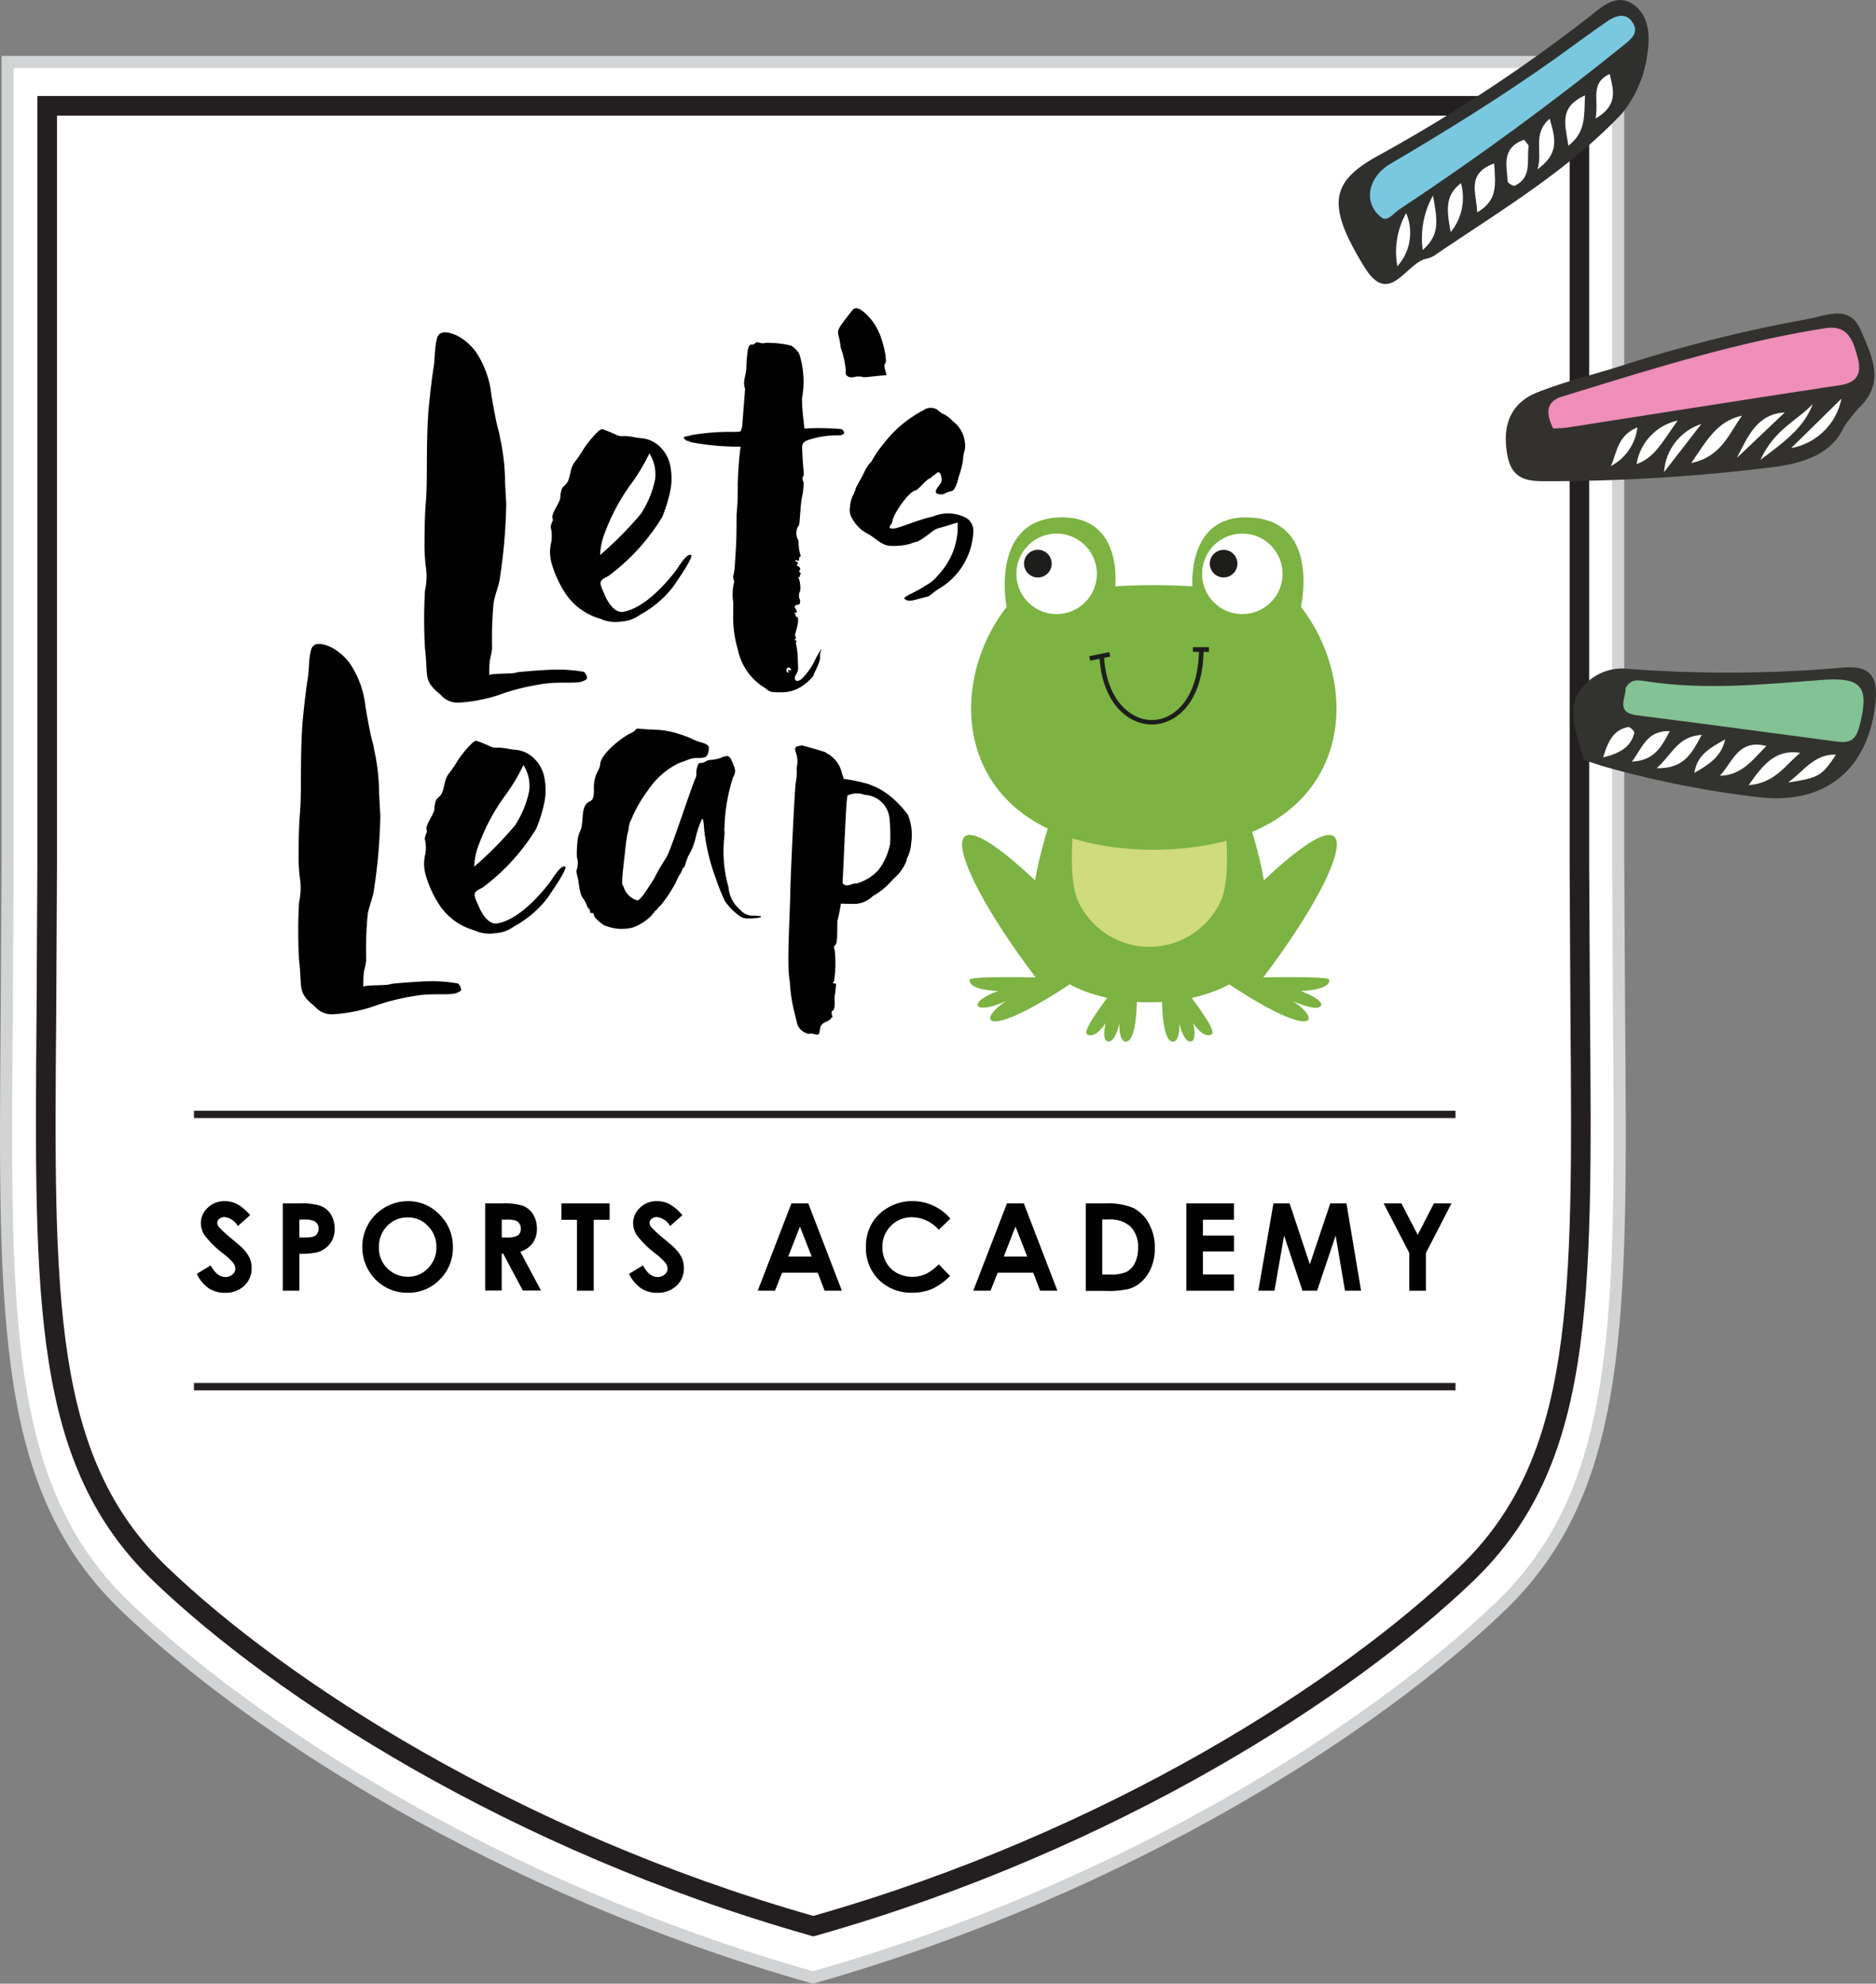 <svg xmlns="http://www.w3.org/2000/svg" width="128.125" height="135.433" viewBox="0 0 128.125 135.433">
  <rect x="0" y="0" width="128.125" height="135.433" fill="#808080" stroke="none"/>
  <g id="Artboard_1" data-name="Artboard 1" transform="translate(0.001 -3.065)">
    <g id="Group_1680" data-name="Group 1680" transform="translate(0.403 7.292)" style="isolation: isolate">
      <path id="Path_3850" data-name="Path 3850" d="M.708,63.862V9.37h110V63.862c0,28.128,1.649,41.662-8.064,50.98S75.5,134.53,55.71,140.154c-19.8-5.624-37.217-15.994-46.931-25.312S.708,91.99.708,63.862Z" transform="translate(-0.602 -9.37)" fill="#fff"/>
    </g>
    <g id="Group_1681" data-name="Group 1681" transform="translate(-0.001 6.883)" style="isolation: isolate">
      <path id="Path_3851" data-name="Path 3851" d="M110.512,8.76H.107v54.9L.047,74.3c-.181,20.928-.275,32.458,8.252,40.63,8.621,8.265,25.52,19.279,47.105,25.413l.114.034.114-.034c21.585-6.134,38.484-17.147,47.105-25.413,8.527-8.178,8.426-19.7,8.252-40.629l-.06-10.645V8.76h-.409Zm-55,.818H110.1V63.661l.06,10.652c.027,2.829.047,5.49.047,7.984,0,15.766-.9,25.2-8.044,32.049-8.533,8.185-25.265,19.085-46.649,25.178-21.384-6.1-38.116-17-46.649-25.178C1.722,107.495.824,98.063.824,82.29c0-2.5.02-5.155.047-7.984l.06-10.645V9.578H55.524Z" transform="translate(0.001 -8.76)" fill="#d1d3d4"/>
    </g>
    <path id="Path_3852" data-name="Path 3852" d="M109.02,13.84H4.762V65.684L4.708,75.733c-.168,19.762-.261,30.648,7.789,38.37,8.138,7.8,24.1,18.207,44.477,24l.107.027.107-.027c20.385-5.792,36.339-16.2,44.477-24,8.051-7.722,7.957-18.6,7.789-38.364L109.4,65.691V13.84h-.382Z" transform="translate(-1.538 -3.552)" fill="#fff"/>
    <path id="Path_3853" data-name="Path 3853" d="M56.753,138.489l-.282-.08c-20.5-5.825-36.567-16.3-44.766-24.159-8.259-7.923-8.165-18.91-8-38.86l.054-10.042V12.84H109.743V65.355L109.8,75.4c.168,19.943.261,30.93-8,38.853-8.2,7.863-24.26,18.334-44.759,24.159l-.288.08ZM5.1,14.181V65.355L5.049,75.4c-.168,19.581-.261,30.36,7.582,37.881,8.071,7.736,23.9,18.052,44.122,23.811,20.224-5.758,36.051-16.075,44.122-23.811,7.843-7.521,7.756-18.3,7.588-37.874l-.054-10.055V14.181Z" transform="translate(-1.209 -3.222)" fill="#231f20"/>
    <rect id="Rectangle_5016" data-name="Rectangle 5016" width="86.159" height="0.503" transform="translate(13.246 97.486)" fill="#231f20"/>
    <rect id="Rectangle_5017" data-name="Rectangle 5017" width="86.159" height="0.503" transform="translate(13.246 78.898)" fill="#231f20"/>
    <path id="Path_3854" data-name="Path 3854" d="M31.526,93.414c-1.24-1.006-.851-1.2-1.086-3.177a33.716,33.716,0,0,1,0-3.948,4.616,4.616,0,0,0,.08-1.475,11.885,11.885,0,0,1-.114-1.508c0-.429,0-1.857.08-2.943.154-1.548,0-3.794.194-6.4.154-1.589.235-2.132.308-2.675.154-.737.08-1.508.268-2.205.154-.657.892-.429,1.394-.194a3.7,3.7,0,0,1,1.28,1.126,6.4,6.4,0,0,1,1.046,2.943c.5,2.869.463,2.091.583,2.869a14.428,14.428,0,0,1,.349,3.063l.08,1.475a37.083,37.083,0,0,1-.308,4.183l-.114.811c-.08.7-.429,1.314-.463,2.018a26.4,26.4,0,0,0-.08,2.869,5.5,5.5,0,0,1-.154.778,8.748,8.748,0,0,0-.04,1.046c0-.154,1.662-.08,1.857-.194.04-.04,2.091-.194,2.634-.194a9.9,9.9,0,0,1,1.978.154c.08.04.268.389.194.463,0,.04-.114.114-.235.154-.429.235-1.662,0-2.943.235a15.591,15.591,0,0,0-2.44.583,10.525,10.525,0,0,1-3.023.657,1.515,1.515,0,0,1-1.314-.5Z" transform="translate(-10.015 -21.623)" fill="#010101"/>
    <path id="Path_3855" data-name="Path 3855" d="M60.741,90.759c-.268-.114-.811-.583-.811-.737,0-.114-.08-.194-.194-.154q-.08,0-.08-.114a.289.289,0,0,0-.08-.194c-.08-.04-.114-.154-.154-.268a2.487,2.487,0,0,0-.235-.429c-.268-.308-.268-1.046-.389-1.475-.08-.308-.08-.463-.04-.5a1.474,1.474,0,0,0,0-.851,7.615,7.615,0,0,1,.08-1.354,2.37,2.37,0,0,1,.154-.429c.268-.617,0-1.662.583-1.978a.466.466,0,0,0,.308-.349,1.962,1.962,0,0,0,.04-.463,2.528,2.528,0,0,1,.114-.932c.04-.194.308-.583.308-.778,0-.737,1.475-1.857,2.018-2.132a1.433,1.433,0,0,0,.389-.235c.08-.194.114-.08,1.321-.04a5.649,5.649,0,0,1,1.7.308,7.333,7.333,0,0,1,1.16.463l.389.114c.429.154.5.235.429.583-.08.389-.194.463-.7.463a1.681,1.681,0,0,0-.778.154l-.543.194a5.358,5.358,0,0,0-2.091,1.823,9.234,9.234,0,0,0-1.16,2.018c-.235.463-.114.5-.268,1.006-.08.389-.114.778-.268,2.132-.114,1.086-.114,1.314-.04,1.394.114.114,0,.114.235.463A1.344,1.344,0,0,0,62.88,89c.268,0,.851-1.046,1.126-1.435a14.675,14.675,0,0,1,.851-1.475c.308-.429,1.783-5.034,2.018-5.463a.734.734,0,0,0,.04-.308,1.528,1.528,0,0,1,.154-.657.282.282,0,0,1,.194-.04.8.8,0,0,0,.308-.114c.235-.154.429-.04,1.006-.235.583-.235.617-.194.932.617a.746.746,0,0,1-.08.7,12.013,12.013,0,0,0-.583,3.291c0,.194-.04.349,0,.389a5.014,5.014,0,0,1-.04.617,9.07,9.07,0,0,0,.308,3.218,2.225,2.225,0,0,0,.811,1.548,1.088,1.088,0,0,0,.932.389,3.7,3.7,0,0,1,.463.04c.08.08-.114.114-.617.154-.5,0-.543,0-.811-.154a4.2,4.2,0,0,1-1.006-1.006,13,13,0,0,1-.657-1.629,13.666,13.666,0,0,1-.778-3.291c-.04-.617-.08-.778-.154-.7a6.455,6.455,0,0,0-.429,1.28,4.409,4.409,0,0,1-.5,1.24c-.194.429-.194.657-.308.778-.114.08-.04.08-.235.429-.268.389-.194.463-.543,1.006a8.064,8.064,0,0,1-.811,1.16c-.308.268-.154.235-.389.389-.04.08-.154.194-.235.308a3.489,3.489,0,0,1-1.28.811,2.973,2.973,0,0,1-1.823-.114Z" transform="translate(-19.361 -24.464)" fill="#010101"/>
    <path id="Path_3856" data-name="Path 3856" d="M46.736,91.481a4.249,4.249,0,0,1-2.594-1.937,7.5,7.5,0,0,1-.811-1.823,2.773,2.773,0,0,1-.04-1.475,2.416,2.416,0,0,0-.04-1.046,1.673,1.673,0,0,1,.154-.463l-.04-.268c.08-.429.429-.811.543-1.24a2.022,2.022,0,0,1,.114-.657c.08-.154.235-.235.349-.389.235-.389.194-.965.5-1.394a8.73,8.73,0,0,0,.657-.965,7.058,7.058,0,0,1,.972-1.16.505.505,0,0,1,.268-.154,7.964,7.964,0,0,1,.965.389.875.875,0,0,0,.5.08c.463,0,.737.114,1.28.154a2.078,2.078,0,0,1,1.28.657,2.472,2.472,0,0,1,.657,1.394,4.183,4.183,0,0,1-.04,1.589,9.609,9.609,0,0,1-.543,1.743,14.24,14.24,0,0,1-3.68,4.029c-.737.349-.617.429-.154,1.475.235.463.617,1.006,1.126.965,1.394-.194,2.9-1.823,3.68-2.869.114-.154.737-1.2,1.006-1.006.194.114-1.046,1.9-1.24,2.172a7.13,7.13,0,0,1-2.246,1.9,2.333,2.333,0,0,1-1.28.463,2.507,2.507,0,0,1-1.354-.154Zm2.715-7.246a6.71,6.71,0,0,0,.932-2.286,2.672,2.672,0,0,0-.389-1.783,12.889,12.889,0,0,1-1.314,2.172,13.675,13.675,0,0,0-1.7,3.177,4.583,4.583,0,0,0-.349,1.589,24.454,24.454,0,0,0,2.829-2.869Z" transform="translate(-14.245 -24.871)" fill="#010101"/>
    <path id="Path_3857" data-name="Path 3857" d="M81.775,98.665c-.08.04-.154,0-.235-.04a.993.993,0,0,1-.657-.811l-.154-.617a10.89,10.89,0,0,1-.308-2.051,6.552,6.552,0,0,1-.08-.737c-.08-1.28.114-4.645.114-5.423s.308-7.441.389-7.555a3.715,3.715,0,0,0,.04-.892,1.868,1.868,0,0,0-.04-1.046c-.114-.268-.08-.429.154-.463l.235-.04c.114,0,1.548.429,1.629.463.154.154.114.04.389.268a2.033,2.033,0,0,1,.737,1.2l.114.349a11.073,11.073,0,0,1,1.662.349,4.952,4.952,0,0,1,1.589.892,7.423,7.423,0,0,1,1.126,1.2,3.6,3.6,0,0,1,.235,1.9,2.763,2.763,0,0,1-.268,1.046.224.224,0,0,0-.04.154,2.918,2.918,0,0,1-.617,1.006l-.429.429a4.9,4.9,0,0,1-1.16.965A.447.447,0,0,0,86,89.36c-.737.583-1.2.429-2.091.429a11.458,11.458,0,0,1-.235,1.16c-.04.389.04,1.589-.154,1.662-.08.04-.114.268-.04.308a8.185,8.185,0,0,1-.04,2.172c-.114.08-.08.154.04.154s.114,0,.08.235l-.04.429c-.114.235.08,1.086-.194,1.2-.114.04,0,.429.04.5l-.08-.08c-.154.349-.5.275-.7.543-.235.275.04.811-.5.623a1.183,1.183,0,0,0-.308-.04ZM85.026,88.4a3.283,3.283,0,0,0,1.435-.892,4.232,4.232,0,0,0,.811-1.823,11.852,11.852,0,0,0-.04-1.662,1.783,1.783,0,0,0-1.7-1.662,1.471,1.471,0,0,0-1.16.04c-.08,0-.154,1.857-.349,6.006l.154.114c.349.08.543-.154.851-.114Z" transform="translate(-26.479 -25.029)" fill="#010101"/>
    <path id="Path_3858" data-name="Path 3858" d="M104.851,93.02c-9.2-9.425-8.4-3.908-1.81,4.806,0,0-4.451-.094-4.5.147-.127.737,1.937.784,1.937.784-2.2.8-1.656,1.7.55.684-2.051,1.334-1.535,2.775,4.471-1.227l-.657-5.2Z" transform="translate(-32.313 -28.032)" fill="#7cb342"/>
    <path id="Path_3859" data-name="Path 3859" d="M125.69,93.02c9.2-9.425,8.4-3.908,1.81,4.806,0,0,4.451-.094,4.5.147.127.737-1.937.784-1.937.784s1.636.6,1.367,1.019-1.917-.335-1.917-.335c2.058,1.334,1.535,2.775-4.471-1.227l.657-5.2Z" transform="translate(-41.221 -28.032)" fill="#7cb342"/>
    <path id="Path_3860" data-name="Path 3860" d="M112.479,103.794c.08.02-2.192,2.782-1.756,3.043.59.349,1.28-.784,1.274-.784s-.315,1.26.181,1.28.764-1.254.757-1.254-.054,1.374.5,1.254c.664-.147.724-2.541.684-3.694-.543.067-1.093.121-1.642.161Z" transform="translate(-36.482 -33.155)" fill="#7cb342"/>
    <path id="Path_3861" data-name="Path 3861" d="M120.028,103.794c-.074.02,2.192,2.782,1.756,3.043-.59.349-1.28-.784-1.274-.784s.308,1.26-.181,1.28-.764-1.254-.757-1.254.054,1.374-.5,1.254c-.664-.147-.724-2.541-.684-3.694.543.067,1.093.121,1.642.161Z" transform="translate(-39.024 -33.155)" fill="#7cb342"/>
    <path id="Path_3862" data-name="Path 3862" d="M119.706,85.75H106.58c-.074.228-2.588,7.092-.952,9.881,2.44,4.163,12.6,4.17,15.036,0C122.3,92.842,119.786,85.978,119.706,85.75Z" transform="translate(-34.64 -27.258)" fill="#7cb342"/>
    <path id="Path_3863" data-name="Path 3863" d="M119.437,91.7c.516-1.408.4-3.808.141-5.946H109.422c-.261,2.138-.369,4.538.141,5.946a5.366,5.366,0,0,0,9.874,0Z" transform="translate(-36 -27.258)" fill="#cfdb7c"/>
    <path id="Path_3864" data-name="Path 3864" d="M121.471,61.867c.241-1.254.865-6.107-3.787-6.107-4.015,0-3.627,4.706-3.627,4.706a43.4,43.4,0,0,0-5.282,0s.576-4.706-3.62-4.706c-4.424,0-4.029,4.853-3.787,6.107-4.572,5.892-3.446,16.511,10.048,16.584,13.44-.08,14.654-10.652,10.048-16.584Z" transform="translate(-32.617 -17.371)" fill="#7cb342"/>
    <path id="Path_3865" data-name="Path 3865" d="M109.047,60.158A2.748,2.748,0,1,1,106.3,57.41,2.748,2.748,0,0,1,109.047,60.158Z" transform="translate(-34.136 -17.915)" fill="#fff"/>
    <path id="Path_3866" data-name="Path 3866" d="M105.28,60.95a.945.945,0,0,1,0-1.89A.945.945,0,0,1,105.28,60.95Z" transform="translate(-34.398 -18.459)" fill="#1d1e1c"/>
    <path id="Path_3867" data-name="Path 3867" d="M127.967,60.158a2.748,2.748,0,1,1-2.748-2.748A2.748,2.748,0,0,1,127.967,60.158Z" transform="translate(-40.373 -17.915)" fill="#fff"/>
    <path id="Path_3868" data-name="Path 3868" d="M125.144,60.01a.942.942,0,0,1-1.884,0A.942.942,0,0,1,125.144,60.01Z" transform="translate(-40.634 -18.464)" fill="#1d1e1c"/>
    <path id="Path_3869" data-name="Path 3869" d="M118.059,68.98V69.3h.409c-.08,3.271-1.743,4.652-3.211,4.652h0c-1.441,0-3.07-1.327-3.265-4.243l.422-.087-.067-.308-1.368.282.067.308.637-.134c.436,6.073,6.992,6.046,7.1-.469h.369V68.98h-1.093Z" transform="translate(-36.586 -21.729)" fill="#1d1e1c"/>
    <path id="Path_3870" data-name="Path 3870" d="M74.05,38.394c.04-.194.114-.308.235-.308a.282.282,0,0,0,.194-.04c.08-.08.114-.154.389-.08a.629.629,0,0,0,.389,0,7.359,7.359,0,0,1,1.394.114l.349.08a1.707,1.707,0,0,1,.543.543,6.223,6.223,0,0,1,.194,3.063c0,.892.154,1.7.154,2.051a18.517,18.517,0,0,1,2.554.04c.114.08.194.194.154.308a.43.43,0,0,1-.308.114,6.483,6.483,0,0,0-2.091.308c-.617.194-.429.543-.429,1.126.04.778.114,1.24.08,1.314-.154.194-.04.349,0,.5a4.314,4.314,0,0,1-.114.965c-.114.617-.114,1.28-.194,1.9a.94.94,0,0,0-.04,1.086,3.171,3.171,0,0,0,.114.932c.04.08.04.154,0,.154s-.08.08-.08.154c0,.114,0,.154-.114.114-.08-.04-.114-.04-.154.04l.194.08-.08.235c.154.04.308.154.194.308s.154.154.04.308c-.04.08-.04.114,0,.154h-.08q-.114-.04-.04.04a1.913,1.913,0,0,1,.114.932c-.08.04-.114.463-.04.5a.474.474,0,0,1,.04.194c-.04.308-.08.154-.308.268q-.114.08,0,.235c.114.194.114.268-.04.268q-.08,0-.04.04c.04,0,.08.08.08.114,0,.08,0,.114.04.114.349.04-.114,1.2-.08,1.28.08.194.08.235-.04.275q-.08.04.04.04t.08.154c-.04.08-.04.154,0,.154a6.742,6.742,0,0,1,.114,1.28c.04.5,0,.543-.114.737-.235.389,0,.617.349.349A4.566,4.566,0,0,0,78.7,59.463c.308-.543.463-.737.308-.389a.942.942,0,0,0-.04.349c.04.308-.429,1.126-.429,1.2,0,.114-.389.5-.737.737a2.443,2.443,0,0,1-1.548.463c-.5,0-.617,0-.811-.114a2.17,2.17,0,0,1-.194-.154,4.016,4.016,0,0,1-1.9-2.675,7.428,7.428,0,0,1-.308-2.326v-.892a3.432,3.432,0,0,1,.04-1.28c.08-.08-.08-.349-.04-.5a3.744,3.744,0,0,0,.114-.811c.08-1.321.114-1.394.114-3.372a18.113,18.113,0,0,0,.08-2.051,24.2,24.2,0,0,1,.194-2.594,17.278,17.278,0,0,1-3.412-.308.4.4,0,0,0-.194-.08.274.274,0,0,1-.194-.114c-.08-.08-.114-.114-.04-.154.114-.08.308-.04.389-.114a15.325,15.325,0,0,1,3.063-.235,2.2,2.2,0,0,0,.389-.04,1.348,1.348,0,0,0,.114-.429l.194-2.48c-.194-.463.08-.965.08-1.394a10.762,10.762,0,0,1,.114-1.314ZM76.8,60.4c-.04-.114,0-.114.08-.08.08,0,.114,0,.114-.04,0-.08-.194-.194-.268-.114-.08.04-.08.275.04.308.04,0,.08,0,.04-.08Z" transform="translate(-22.964 -11.495)" fill="#010101"/>
    <path id="Path_3871" data-name="Path 3871" d="M44.356,61.674c-1.24-1.006-.851-1.2-1.086-3.177a33.716,33.716,0,0,1,0-3.948,4.616,4.616,0,0,0,.08-1.475,11.885,11.885,0,0,1-.114-1.508c0-.429,0-1.857.08-2.943.154-1.548,0-3.794.194-6.4.154-1.589.235-2.132.308-2.675.154-.737.08-1.508.268-2.205.154-.657.892-.429,1.394-.194a3.7,3.7,0,0,1,1.28,1.126,6.4,6.4,0,0,1,1.046,2.943c.5,2.869.463,2.091.583,2.869a14.428,14.428,0,0,1,.349,3.063l.08,1.475a37.083,37.083,0,0,1-.308,4.183l-.114.811c-.08.7-.429,1.314-.463,2.018a26.4,26.4,0,0,0-.08,2.869,5.5,5.5,0,0,1-.154.778,8.749,8.749,0,0,0-.04,1.046c0-.154,1.662-.08,1.857-.194.04-.04,2.091-.194,2.634-.194a9.9,9.9,0,0,1,1.978.154c.08.04.268.389.194.463,0,.04-.114.114-.235.154-.429.235-1.662,0-2.943.235a15.591,15.591,0,0,0-2.44.583,10.525,10.525,0,0,1-3.023.657,1.515,1.515,0,0,1-1.314-.5Z" transform="translate(-14.245 -11.159)" fill="#010101"/>
    <path id="Path_3872" data-name="Path 3872" d="M59.566,59.741A4.249,4.249,0,0,1,56.971,57.8a7.5,7.5,0,0,1-.811-1.823,2.773,2.773,0,0,1-.04-1.475,2.416,2.416,0,0,0-.04-1.046A1.673,1.673,0,0,1,56.234,53l-.04-.268c.08-.429.429-.811.543-1.24a2.022,2.022,0,0,1,.114-.657c.08-.154.235-.235.349-.389.235-.389.194-.965.5-1.394a8.731,8.731,0,0,0,.657-.965,7.058,7.058,0,0,1,.972-1.16.505.505,0,0,1,.268-.154,7.964,7.964,0,0,1,.965.389.875.875,0,0,0,.5.08c.463,0,.737.114,1.28.154a2.078,2.078,0,0,1,1.28.657,2.472,2.472,0,0,1,.657,1.394,4.183,4.183,0,0,1-.04,1.589,9.609,9.609,0,0,1-.543,1.743,14.24,14.24,0,0,1-3.68,4.029c-.737.349-.617.429-.154,1.475.235.463.617,1.006,1.126.965,1.394-.194,2.9-1.823,3.68-2.869.114-.154.737-1.2,1.006-1.006.194.114-1.046,1.9-1.24,2.172a7.13,7.13,0,0,1-2.246,1.9,2.333,2.333,0,0,1-1.28.463,2.506,2.506,0,0,1-1.354-.154Zm2.715-7.246a6.711,6.711,0,0,0,.932-2.286,2.672,2.672,0,0,0-.389-1.783A12.89,12.89,0,0,1,61.51,50.6a13.675,13.675,0,0,0-1.7,3.177,4.583,4.583,0,0,0-.349,1.589,24.454,24.454,0,0,0,2.829-2.869Z" transform="translate(-18.474 -14.408)" fill="#010101"/>
    <path id="Path_3873" data-name="Path 3873" d="M85.91,38.711a5.908,5.908,0,0,0-.342-1.535c-.127-1.213-.429-.932.181-1.8l.623-.8q.235-.268.677.067a3.79,3.79,0,0,1,1.14,1.5c.282.6.59,1.991.4,2.1-.121.1.04.5.1.784-1.006.08-1.354.154-1.582.134a1.119,1.119,0,0,0-.59-.013c-.416.094-.677-.067-.61-.449Z" transform="translate(-28.146 -10.35)" fill="#010101"/>
    <path id="Path_3874" data-name="Path 3874" d="M91.661,56.783a2.577,2.577,0,0,0,.965-.778,4.83,4.83,0,0,0,1.321-3.1v-.463c-.235.04-.583.194-1.354.389a1.852,1.852,0,0,0-.5.308c-1.126.851-.851.5-1.354.737a3.88,3.88,0,0,1-1.24.154c-.737.04-1.126-.543-1.743-.851a2.5,2.5,0,0,1-1.006-1.006,1.065,1.065,0,0,1-.154-.811,2,2,0,0,1,.235-.851,2.941,2.941,0,0,0,.154-.389c0-.114.349-.617.617-1.2a2.456,2.456,0,0,1,.349-.543c.08-.08.154-.154.154-.194a7.4,7.4,0,0,1,.778-1.126,8.13,8.13,0,0,1,2.715-2.286.836.836,0,0,1,.657-.154c.429.08.389.308.778.429a2.592,2.592,0,0,1,.617.5,2,2,0,0,1,.778,1.354,1.4,1.4,0,0,1,0,.583,2.483,2.483,0,0,0-.114.657,6.3,6.3,0,0,1-.308,1.2,2.945,2.945,0,0,1-.194.623c-.235.463-.235.235-.7.463a.589.589,0,0,1-.617,0c-.194-.194.308-.583.349-.811s-.08-.811-.349-.543c-.08.08-.235.154-.308.235-.235.235-.08-.04-.617.5a3.66,3.66,0,0,1-.463.429c-.463,0-1.629,1.7-1.629,2.172,0,.114-.5.5.154.429.268-.04,1.2-.389,1.321-.429a11.086,11.086,0,0,1,1.314-.389,2.628,2.628,0,0,1,2.286.114,1.025,1.025,0,0,1,.463.892,4.767,4.767,0,0,1-2.326,3.915c-.349.194-.617.5-.778.543-1.086.268-1.354.429-1.629.114.154-.194.892-.463,1.394-.811Z" transform="translate(-28.541 -13.695)" fill="#010101"/>
    <path id="Path_3875" data-name="Path 3875" d="M23.69,126.359l-.838.744a1.2,1.2,0,0,0-.9-.617.537.537,0,0,0-.362.121.347.347,0,0,0-.141.268.453.453,0,0,0,.1.282,7.427,7.427,0,0,0,.831.764c.429.362.7.59.784.684a2.46,2.46,0,0,1,.489.664,1.7,1.7,0,0,1,.141.7,1.59,1.59,0,0,1-.509,1.213,1.837,1.837,0,0,1-1.321.476,1.965,1.965,0,0,1-1.106-.315,2.512,2.512,0,0,1-.811-.979l.952-.576c.288.53.617.791.992.791a.724.724,0,0,0,.489-.168.5.5,0,0,0,.2-.4.664.664,0,0,0-.147-.4,4.259,4.259,0,0,0-.664-.617,6.822,6.822,0,0,1-1.26-1.227,1.518,1.518,0,0,1-.282-.858,1.422,1.422,0,0,1,.476-1.066,1.614,1.614,0,0,1,1.166-.442,1.815,1.815,0,0,1,.851.208,3.107,3.107,0,0,1,.871.751Z" transform="translate(-6.61 -40.329)" fill="#020202"/>
    <path id="Path_3876" data-name="Path 3876" d="M28.817,125.63h1.2a3.949,3.949,0,0,1,1.408.181,1.4,1.4,0,0,1,.677.583,1.784,1.784,0,0,1,.248.965,1.607,1.607,0,0,1-.328,1.039,1.67,1.67,0,0,1-.885.576,5.184,5.184,0,0,1-1.193.094v2.52H28.81V125.63Zm1.133,2.326h.362a1.948,1.948,0,0,0,.59-.06.523.523,0,0,0,.261-.2.62.62,0,0,0,.094-.342.54.54,0,0,0-.268-.5,1.489,1.489,0,0,0-.724-.121h-.322v1.22Z" transform="translate(-9.498 -40.404)" fill="#020202"/>
    <path id="Path_3877" data-name="Path 3877" d="M40.014,125.4a2.949,2.949,0,0,1,2.172.918,3.06,3.06,0,0,1,.912,2.232,3,3,0,0,1-.9,2.205,2.956,2.956,0,0,1-2.179.9,3.016,3.016,0,0,1-2.226-.925,3.182,3.182,0,0,1-.469-3.774,3.146,3.146,0,0,1,2.695-1.555ZM40,126.513a1.872,1.872,0,0,0-1.388.576,2,2,0,0,0-.563,1.461,1.9,1.9,0,0,0,.711,1.562,1.941,1.941,0,0,0,1.267.449,1.844,1.844,0,0,0,1.374-.583,1.988,1.988,0,0,0,.57-1.435,2.015,2.015,0,0,0-.57-1.441,1.845,1.845,0,0,0-1.388-.59Z" transform="translate(-12.168 -40.329)" fill="#020202"/>
    <path id="Path_3878" data-name="Path 3878" d="M49.43,125.623h1.2a4.093,4.093,0,0,1,1.408.174,1.449,1.449,0,0,1,.67.583,1.819,1.819,0,0,1,.255.965,1.64,1.64,0,0,1-.282.979,1.7,1.7,0,0,1-.851.6l1.414,2.648H52l-1.341-2.52h-.1v2.52H49.43V125.61Zm1.133,2.326h.355a1.388,1.388,0,0,0,.744-.141.538.538,0,0,0,.2-.469.6.6,0,0,0-.1-.342.516.516,0,0,0-.268-.208,2.154,2.154,0,0,0-.623-.06h-.308Z" transform="translate(-16.295 -40.398)" fill="#020202"/>
    <path id="Path_3879" data-name="Path 3879" d="M57.2,125.63h3.291v1.119H59.405v4.84H58.259v-4.84H57.2Z" transform="translate(-18.857 -40.404)" fill="#020202"/>
    <path id="Path_3880" data-name="Path 3880" d="M67.73,126.359l-.838.744a1.2,1.2,0,0,0-.9-.617.537.537,0,0,0-.362.121.347.347,0,0,0-.141.268.453.453,0,0,0,.1.282,7.427,7.427,0,0,0,.831.764c.429.362.7.59.784.684a2.46,2.46,0,0,1,.489.664,1.705,1.705,0,0,1,.141.7,1.59,1.59,0,0,1-.509,1.213,1.837,1.837,0,0,1-1.321.476,1.964,1.964,0,0,1-1.106-.315,2.512,2.512,0,0,1-.811-.979l.952-.576c.288.53.617.791.992.791a.724.724,0,0,0,.489-.168.5.5,0,0,0,.2-.4.664.664,0,0,0-.147-.4,4.259,4.259,0,0,0-.664-.617,6.822,6.822,0,0,1-1.26-1.227,1.518,1.518,0,0,1-.282-.858,1.422,1.422,0,0,1,.476-1.066,1.614,1.614,0,0,1,1.166-.442,1.815,1.815,0,0,1,.851.208,3.107,3.107,0,0,1,.871.751Z" transform="translate(-21.128 -40.329)" fill="#020202"/>
    <path id="Path_3881" data-name="Path 3881" d="M79.5,125.63h1.153l2.293,5.959h-1.18l-.469-1.227H78.862l-.483,1.227H77.2l2.3-5.959Zm.583,1.582-.8,2.045h1.6Z" transform="translate(-25.45 -40.404)" fill="#020202"/>
    <path id="Path_3882" data-name="Path 3882" d="M93.985,126.6l-.791.757a2.456,2.456,0,0,0-1.823-.858,1.992,1.992,0,0,0-2.024,2.024,2.121,2.121,0,0,0,.261,1.059,1.851,1.851,0,0,0,.731.724,2.261,2.261,0,0,0,1.957.074,3.23,3.23,0,0,0,.9-.67l.771.8a4.31,4.31,0,0,1-1.247.892,3.368,3.368,0,0,1-1.341.248,3.1,3.1,0,0,1-2.272-.878,3.045,3.045,0,0,1-.885-2.259,3.085,3.085,0,0,1,.4-1.582,2.973,2.973,0,0,1,1.153-1.113,3.248,3.248,0,0,1,1.616-.422,3.406,3.406,0,0,1,2.594,1.193Z" transform="translate(-29.083 -40.329)" fill="#020202"/>
    <path id="Path_3883" data-name="Path 3883" d="M101.459,125.63h1.153l2.293,5.959h-1.18l-.469-1.227h-2.433l-.483,1.227H99.16l2.3-5.959Zm.583,1.582-.8,2.045h1.6l-.8-2.045Z" transform="translate(-32.689 -40.404)" fill="#020202"/>
    <path id="Path_3884" data-name="Path 3884" d="M110.62,125.63h1.341a4.441,4.441,0,0,1,1.931.322A2.518,2.518,0,0,1,114.93,127a3.362,3.362,0,0,1,.409,1.7,3.405,3.405,0,0,1-.228,1.267,2.685,2.685,0,0,1-.63.959,2.247,2.247,0,0,1-.871.53,6.08,6.08,0,0,1-1.629.147H110.62v-5.959Zm1.126,1.093v3.761h.53a2.6,2.6,0,0,0,1.126-.181,1.35,1.35,0,0,0,.57-.6,2.225,2.225,0,0,0,.221-1.039,1.961,1.961,0,0,0-.53-1.468,2.126,2.126,0,0,0-1.535-.469Z" transform="translate(-36.467 -40.404)" fill="#020202"/>
    <path id="Path_3885" data-name="Path 3885" d="M120.87,125.63h3.251v1.113H122v1.079h2.125v1.086H122v1.569h2.125v1.113H120.87Z" transform="translate(-39.846 -40.404)" fill="#020202"/>
    <path id="Path_3886" data-name="Path 3886" d="M129.232,125.63h1.106l1.381,4.156,1.394-4.156h1.106l1,5.959h-1.1l-.637-3.761-1.267,3.761h-1l-1.254-3.761-.657,3.761H128.2l1.032-5.959Z" transform="translate(-42.262 -40.404)" fill="#020202"/>
    <path id="Path_3887" data-name="Path 3887" d="M140.96,125.63h1.22l1.113,2.145,1.106-2.145h1.2l-1.743,3.379v2.581h-1.14v-2.581l-1.75-3.379Z" transform="translate(-46.469 -40.404)" fill="#020202"/>
    <path id="Path_3888" data-name="Path 3888" d="M176.512,42.735c-.892,1.971-2.956,2.554-5.343,2.809a124.358,124.358,0,0,1-14.473.9c-1.347-.013-2.8.194-3.164-1.729-.382-2,.141-3.593,2.078-4.351,1.87-.731,3.841-1.207,5.758-1.817a98.147,98.147,0,0,1,12.656-3.171c1.28-.228,2.862-1.019,3.62.731.744,1.723,1.743,3.6-.121,5.336a13.522,13.522,0,0,0-1.019,1.3Z" transform="translate(-50.575 -10.527)" fill="#32312e"/>
    <path id="Path_3889" data-name="Path 3889" d="M155.735,10.818c-3.687,3.888-8.265,6.61-12.656,9.586a1.721,1.721,0,0,1-.65.315c-1.428.228-2.554,3.372-4.27.6-2.588-4.2-2.353-5.778.784-7.548a109.2,109.2,0,0,0,14.506-9.519c.845-.67,1.87-1.669,3.017-.912,1.079.717,1.2,2.058,1.019,3.3a8.081,8.081,0,0,1-1.763,4.19Z" transform="translate(-44.961 0)" fill="#2f302e"/>
    <path id="Path_3890" data-name="Path 3890" d="M161.011,77.348c-.355-1.361-1.046-2.916-.516-4.3a3.512,3.512,0,0,1,3.606-1.91,90.45,90.45,0,0,0,14.7-.1c1.6-.107,2.306.456,2.145,2.259-.422,4.592-3.332,7.132-7.97,6.6a67.8,67.8,0,0,1-10.39-2.045c-.463-.127-.918-.295-1.569-.5Z" transform="translate(-52.845 -22.402)" fill="#32322f"/>
    <path id="Path_3891" data-name="Path 3891" d="M158.08,43.318c-.469-.959-.556-1.817.6-2.172,5.933-1.817,11.852-3.714,18.005-4.672,1.569-.241,1.89.9,2.192,2.011.282,1.032.007,1.7-1.193,1.877-6.221.945-12.442,1.931-18.662,2.9a8.86,8.86,0,0,1-.952.054Z" transform="translate(-52.005 -11.003)" fill="#ee8eb9"/>
    <path id="Path_3892" data-name="Path 3892" d="M175.776,45.4c-.878,1.207-1.408,2.809-3.466,3.231C173.349,47.129,174.06,45.769,175.776,45.4Z" transform="translate(-56.803 -13.956)" fill="#fff"/>
    <path id="Path_3893" data-name="Path 3893" d="M172.087,46.25c-.731.938-1.455,1.877-2.547,3.285A3.693,3.693,0,0,1,172.087,46.25Z" transform="translate(-55.89 -14.236)" fill="#fff"/>
    <path id="Path_3894" data-name="Path 3894" d="M180.231,45.07c-1.093,1.032-2.179,2.071-3.271,3.1C177.7,46.726,178.327,45.171,180.231,45.07Z" transform="translate(-58.336 -13.847)" fill="#fff"/>
    <path id="Path_3895" data-name="Path 3895" d="M169.549,45.9c-1.052,1.448-1.562,2.527-2.809,2.97A3.632,3.632,0,0,1,169.549,45.9Z" transform="translate(-54.967 -14.121)" fill="#fff"/>
    <path id="Path_3896" data-name="Path 3896" d="M185.922,43.67a4.274,4.274,0,0,1-3.432,3.372C183.851,45.708,184.89,44.689,185.922,43.67Z" transform="translate(-60.159 -13.386)" fill="#fff"/>
    <path id="Path_3897" data-name="Path 3897" d="M179.36,48.024c.965-2.118,2.541-2.688,3.573-3.814C182.363,45.752,181.157,46.684,179.36,48.024Z" transform="translate(-59.128 -13.564)" fill="#fff"/>
    <path id="Path_3898" data-name="Path 3898" d="M164.12,49.231c.422-.9.416-2.045,1.81-2.641A3.415,3.415,0,0,1,164.12,49.231Z" transform="translate(-54.104 -14.348)" fill="#fff"/>
    <path id="Path_3899" data-name="Path 3899" d="M140.417,18.481c-1.361-.972-.985-2.8.543-3.694,3.868-2.272,7.675-4.632,11.329-7.233,1.173-.838,2.319-1.7,3.513-2.514.55-.375,1.247-.617,1.7.074s-.007,1.093-.583,1.555q-7.391,5.963-15.3,11.2c-.4.261-.811.845-1.207.61Z" transform="translate(-46.013 -0.531)" fill="#7ac8df"/>
    <path id="Path_3900" data-name="Path 3900" d="M154.686,17.29c.154.221.328.355.308.463-.141.959.255,2.118-.945,2.681-.1.047-.476-.181-.483-.288C153.506,19.066,153.111,17.86,154.686,17.29Z" transform="translate(-50.596 -4.689)" fill="#fff"/>
    <path id="Path_3901" data-name="Path 3901" d="M151.576,19.71c.074,1.314.308,2.507-1.16,3.338C150.383,21.761,149.632,20.414,151.576,19.71Z" transform="translate(-49.53 -5.487)" fill="#fff"/>
    <path id="Path_3902" data-name="Path 3902" d="M160.824,12.78c-.08,1.347.1,2.48-1.14,3.439C159.49,14.811,158.981,13.611,160.824,12.78Z" transform="translate(-52.571 -3.203)" fill="#fff"/>
    <path id="Path_3903" data-name="Path 3903" d="M157.475,15.15c.382,1.314.7,2.339-.825,3.459C157.025,17.315,156.275,16.223,157.475,15.15Z" transform="translate(-51.641 -3.984)" fill="#fff"/>
    <path id="Path_3904" data-name="Path 3904" d="M144.923,26.7a5.987,5.987,0,0,1,.7-3.714c.308,1.689.483,2.681-.7,3.714Z" transform="translate(-47.757 -6.568)" fill="#fff"/>
    <path id="Path_3905" data-name="Path 3905" d="M142.913,24.77a3.407,3.407,0,0,1-.6,3.627A5.474,5.474,0,0,1,142.913,24.77Z" transform="translate(-46.88 -7.155)" fill="#fff"/>
    <path id="Path_3906" data-name="Path 3906" d="M162.56,13.643c.241-1.321-.4-2.407.965-3.043C163.78,11.706,164.129,12.725,162.56,13.643Z" transform="translate(-53.589 -2.484)" fill="#fff"/>
    <path id="Path_3907" data-name="Path 3907" d="M147.706,25.065c-.255-1.455-.436-2.453.7-3.345A3.715,3.715,0,0,1,147.706,25.065Z" transform="translate(-48.63 -6.15)" fill="#fff"/>
    <path id="Path_3908" data-name="Path 3908" d="M165.535,72.864c.362-.657.851-.556,1.334-.483,4.015.63,8.024.228,12.039-.08,2.822-.221,3.3.483,2.6,3.177-.255.979-.724,1.14-1.522,1.032-4.545-.6-9.083-1.22-13.628-1.79C164.784,74.527,165.6,73.508,165.535,72.864Z" transform="translate(-54.519 -22.812)" fill="#83c293"/>
    <path id="Path_3909" data-name="Path 3909" d="M181.679,79.72c-1.006.831-1.736,2.078-3.519,2.205C179.152,80.511,180,79.459,181.679,79.72Z" transform="translate(-58.732 -25.257)" fill="#fff"/>
    <path id="Path_3910" data-name="Path 3910" d="M175.23,81.026c.865-.912,1.24-2.527,3.171-2.031C177.449,79.973,176.691,81.005,175.23,81.026Z" transform="translate(-57.766 -25)" fill="#fff"/>
    <path id="Path_3911" data-name="Path 3911" d="M168.78,80.189c1.093-.972,1.435-2.179,3.084-2.279C171.173,79.157,170.7,80.216,168.78,80.189Z" transform="translate(-55.64 -24.673)" fill="#fff"/>
    <path id="Path_3912" data-name="Path 3912" d="M182.18,81.822c1.059-.771,1.8-1.971,3.271-1.9C184.479,81.38,184.285,81.5,182.18,81.822Z" transform="translate(-60.057 -25.334)" fill="#fff"/>
    <path id="Path_3913" data-name="Path 3913" d="M166.27,79.614c.731-1,1.026-2.132,2.581-2.085C168.288,78.6,167.805,79.527,166.27,79.614Z" transform="translate(-54.812 -24.547)" fill="#fff"/>
    <path id="Path_3914" data-name="Path 3914" d="M172.63,80.656c.188-1.287,1.173-1.75,2.1-2.286C174.473,79.59,173.548,80.12,172.63,80.656Z" transform="translate(-56.909 -24.825)" fill="#fff"/>
    <path id="Path_3915" data-name="Path 3915" d="M163.33,79.194c.355-1.22.771-1.9,1.716-2.085.114-.02.442.3.416.4-.228.892-.845,1.361-2.132,1.676Z" transform="translate(-53.843 -24.409)" fill="#fff"/>
  </g>
</svg>
